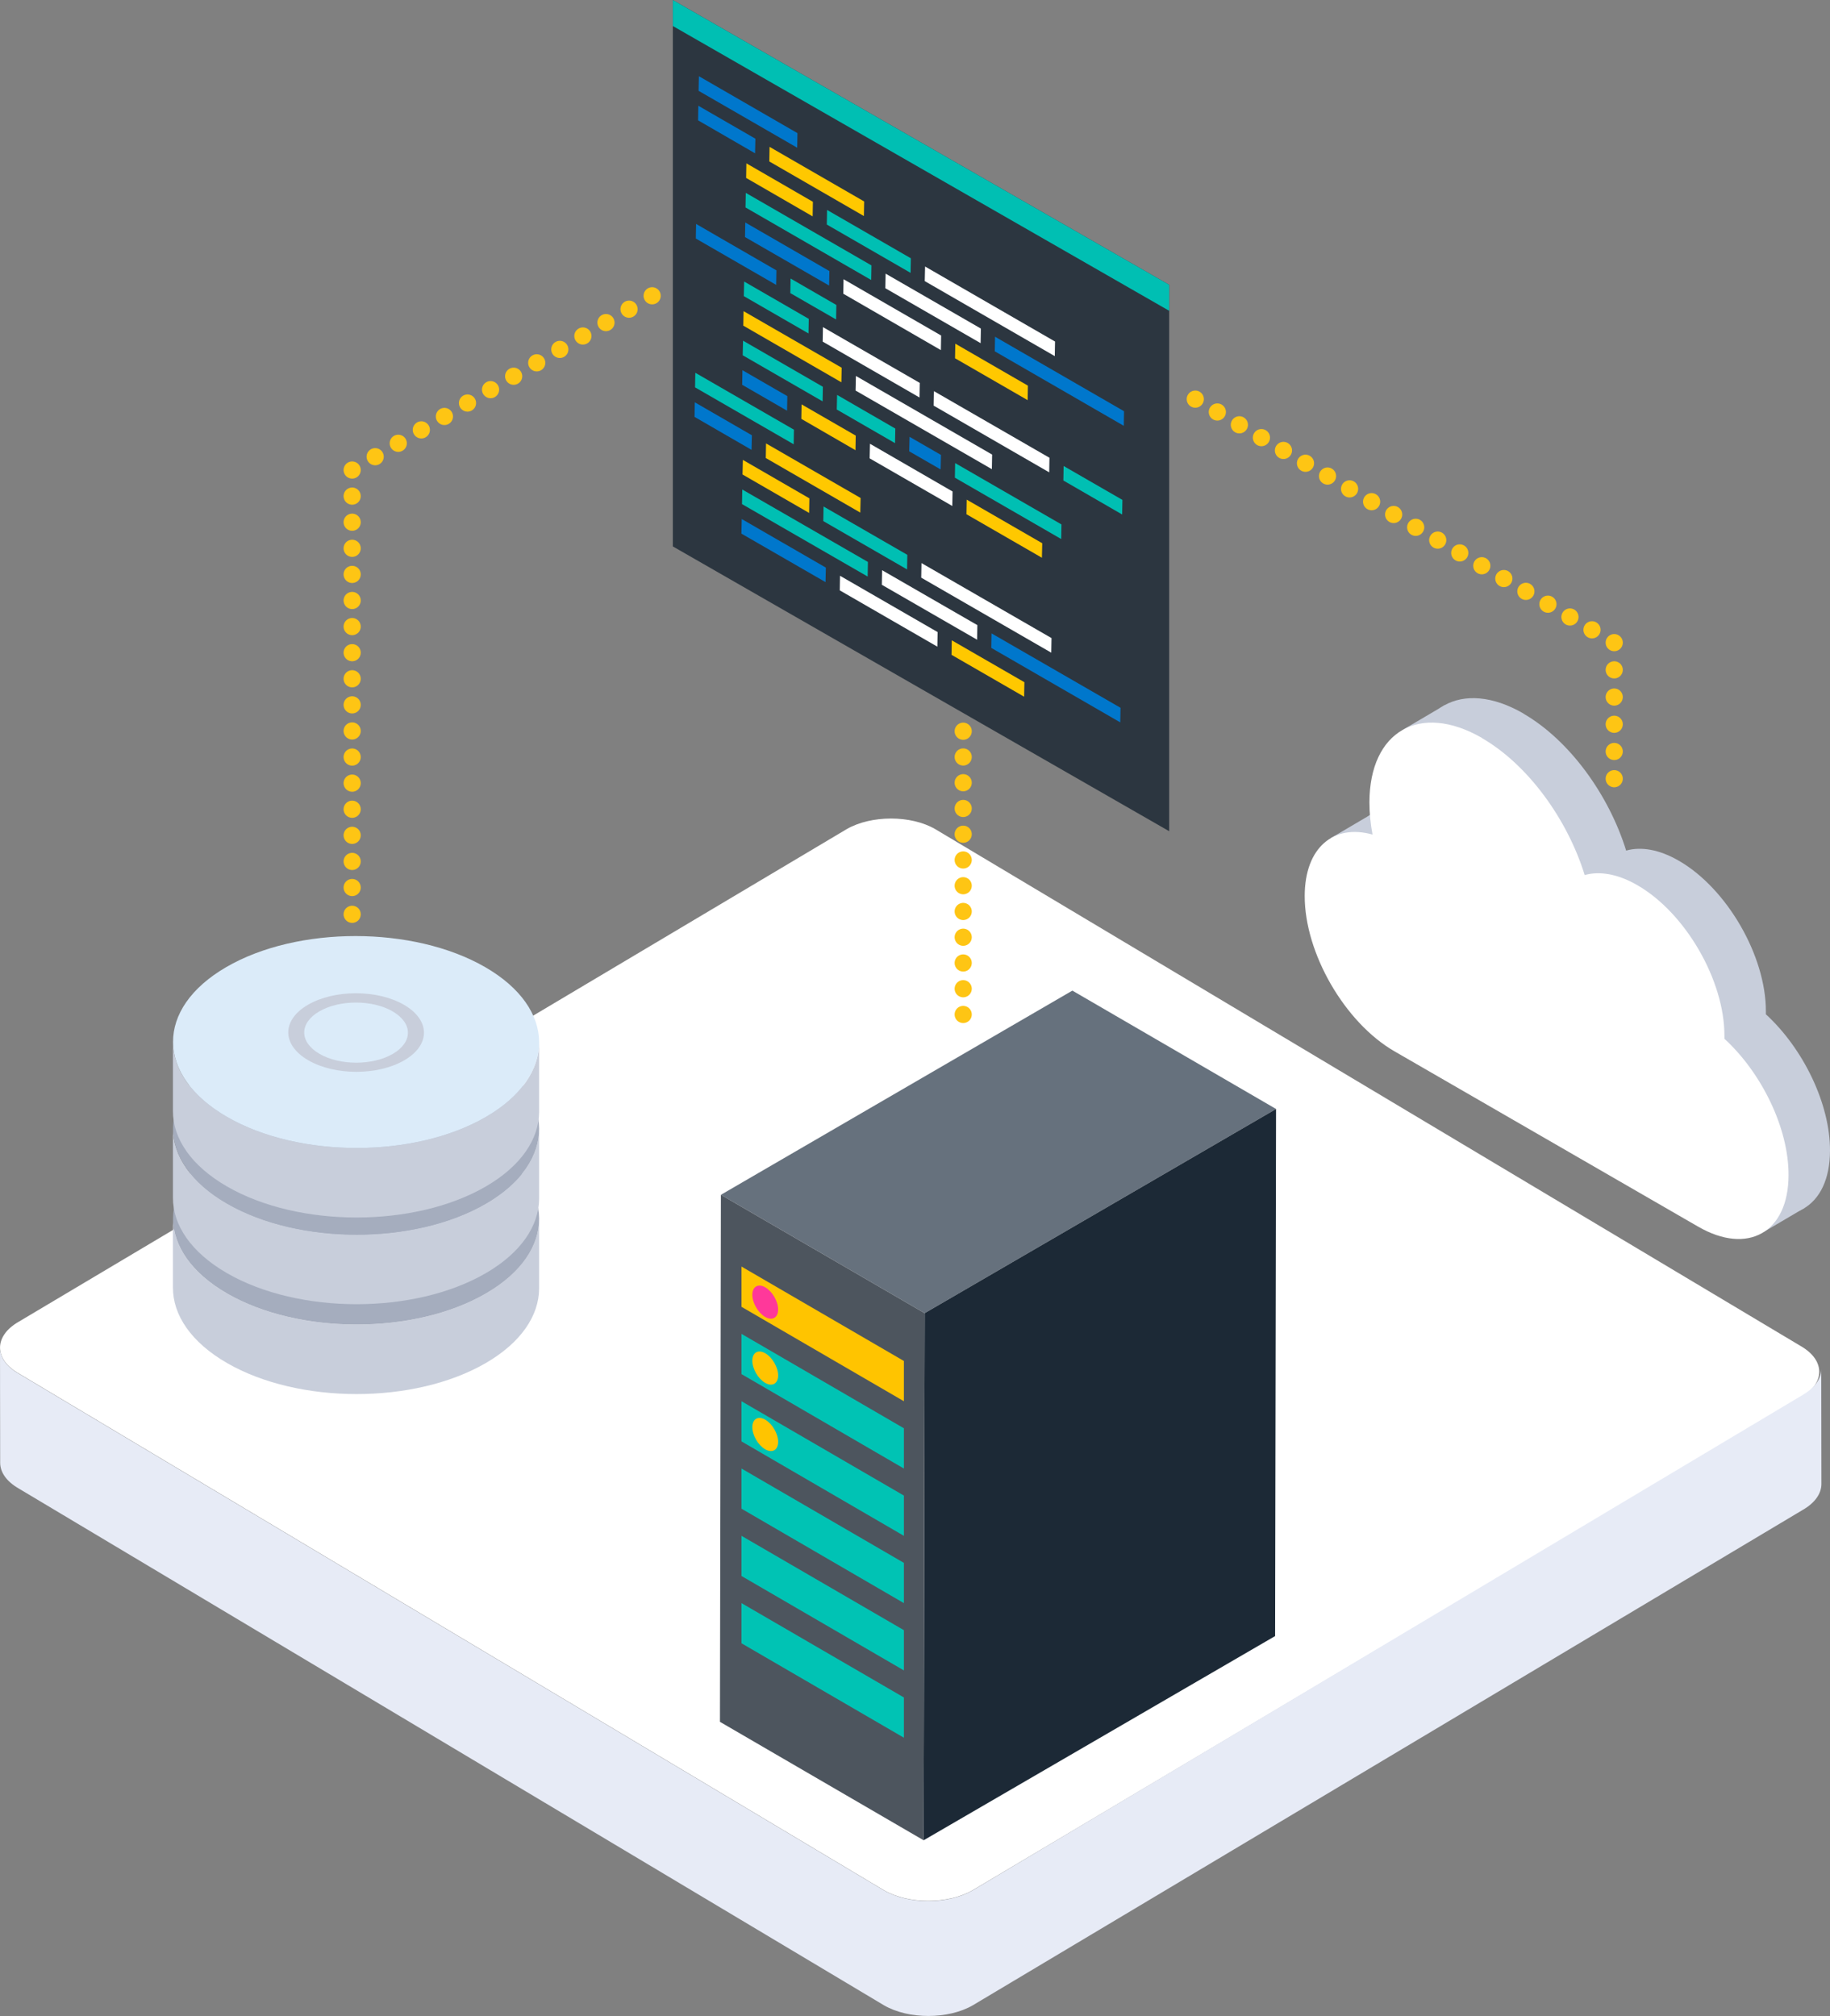 <?xml version="1.0" encoding="UTF-8"?><svg xmlns="http://www.w3.org/2000/svg" viewBox="0 0 213.21 234.87" width="213.21" height="234.87"><rect x="0" y="0" width="213.21" height="234.87" fill="#808080" stroke="none"/><defs><style>.d{fill:#1c2936;}.e{fill:#dbebf9;}.f{fill:#fff;}.g{fill:#e7ebf6;}.h{stroke-dasharray:0 0 0 3.11;}.h,.i,.j,.k,.l,.m{fill:none;stroke:#fec514;stroke-linecap:round;stroke-miterlimit:10;stroke-width:2px;}.i{stroke-dasharray:0 0 0 3;}.j{stroke-dasharray:0 0 0 3.17;}.n{fill:#00bfb3;}.o{isolation:isolate;}.p{fill:#2c3640;}.k{stroke-dasharray:0 0 0 2.97;}.q{fill:#ffc800;}.r{fill:#4d555e;}.l{stroke-dasharray:0 0 0 3.04;}.s{fill:#ff389a;}.t{fill:#c8cedb;}.u{fill:#07c;}.v{fill:#66717d;}.w{fill:#ffc400;}.x{fill:#a5adbe;}.y{fill:#00c3b4;}</style></defs><g id="a"/><g id="b"><g id="c"><g><g><path class="f" d="M209.83,156.84l-100.86-60.24c-2.84-1.65-7.47-1.65-10.33,0L2.16,154c-2.86,1.65-2.88,4.33-.03,5.98l100.86,60.24c2.84,1.65,7.47,1.65,10.33,0l96.48-57.4c2.86-1.65,2.88-4.33,.03-5.98Z"/><path class="g" d="M210.04,162.51l-96.72,57.73c-2.86,1.65-7.48,1.65-10.33,0L2.12,160C.71,159.18,0,158.11,0,157.03l.02,13.39c0,1.08,.71,2.15,2.12,2.97l100.86,60.24c2.84,1.65,7.47,1.65,10.33,0l96.72-57.73c1.44-.83,2.16-1.92,2.16-3.01l-.02-13.39c0,1.09-.72,2.18-2.16,3.01Z"/></g><g><g class="o"><path class="t" d="M62.81,142.03v8.1c-.02,3.14-2.09,6.28-6.21,8.67-8.3,4.82-21.8,4.82-30.15,0-4.21-2.43-6.31-5.61-6.3-8.79v-8.1c0,3.18,2.1,6.37,6.31,8.79,8.35,4.82,21.85,4.82,30.15,0,4.12-2.4,6.19-5.53,6.2-8.67Z"/><path class="x" d="M56.52,133.24c8.35,4.82,8.4,12.64,.09,17.46-8.3,4.82-21.8,4.82-30.15,0-8.36-4.82-8.4-12.64-.1-17.46,8.3-4.82,21.8-4.82,30.16,0Z"/></g><g class="o"><path class="t" d="M62.81,131.56v8.1c-.02,3.14-2.09,6.28-6.21,8.67-8.3,4.82-21.8,4.82-30.15,0-4.21-2.43-6.31-5.61-6.3-8.79v-8.1c0,3.18,2.1,6.37,6.31,8.79,8.35,4.82,21.85,4.82,30.15,0,4.12-2.4,6.19-5.53,6.2-8.67Z"/><path class="x" d="M56.52,122.77c8.35,4.82,8.4,12.64,.09,17.46-8.3,4.82-21.8,4.82-30.15,0-8.36-4.82-8.4-12.64-.1-17.46,8.3-4.82,21.8-4.82,30.16,0Z"/></g><g class="o"><path class="t" d="M62.81,121.46v8.1c-.02,3.14-2.09,6.28-6.21,8.67-8.3,4.82-21.8,4.82-30.15,0-4.21-2.43-6.31-5.61-6.3-8.79v-8.1c0,3.18,2.1,6.37,6.31,8.79,8.35,4.82,21.85,4.82,30.15,0,4.12-2.4,6.19-5.53,6.2-8.67Z"/><path class="e" d="M56.52,112.67c8.35,4.82,8.4,12.64,.09,17.46-8.3,4.82-21.8,4.82-30.15,0-8.36-4.82-8.4-12.64-.1-17.46,8.3-4.82,21.8-4.82,30.16,0Z"/><path class="t" d="M47.06,117.06c3.1,1.79,3.11,4.69,.04,6.47-3.08,1.79-8.08,1.79-11.18,0-3.1-1.79-3.11-4.69-.04-6.47,3.08-1.79,8.08-1.79,11.18,0Z"/><path class="e" d="M45.74,117.83c2.37,1.37,2.38,3.58,.03,4.95-2.35,1.37-6.18,1.37-8.54,0-2.37-1.37-2.38-3.58-.03-4.95,2.35-1.37,6.18-1.37,8.55,0Z"/></g></g><g><g class="o"><g><g><line class="m" x1="139.26" y1="46.5" x2="139.26" y2="46.5"/><line class="k" x1="141.83" y1="48" x2="186.78" y2="74.13"/><line class="m" x1="188.07" y1="74.87" x2="188.07" y2="74.87"/><line class="j" x1="188.07" y1="78.04" x2="188.07" y2="89.13"/><line class="m" x1="188.07" y1="90.72" x2="188.07" y2="90.72"/></g><polygon class="v" points="83.99 139.2 107.73 152.99 148.67 129.2 124.94 115.41 83.99 139.2"/><g><line class="m" x1="75.98" y1="34.46" x2="75.98" y2="34.46"/><line class="h" x1="73.29" y1="36.02" x2="42.38" y2="53.98"/><line class="m" x1="41.03" y1="54.76" x2="41.03" y2="54.76"/><line class="l" x1="41.03" y1="57.8" x2="41.03" y2="105"/><line class="m" x1="41.03" y1="106.52" x2="41.03" y2="106.52"/></g></g><polygon class="d" points="107.61 214.4 148.56 190.61 148.67 129.2 107.73 152.99 107.61 214.4"/><polygon class="r" points="83.88 200.6 107.61 214.4 107.73 152.99 83.99 139.2 83.88 200.6"/><polygon class="w" points="86.39 152.25 105.31 163.25 105.31 158.56 86.39 147.56 86.39 152.25"/><polygon class="y" points="86.39 160.09 105.31 171.09 105.31 166.4 86.39 155.4 86.39 160.09"/><polygon class="y" points="86.39 167.93 105.31 178.93 105.31 174.24 86.39 163.25 86.39 167.93"/><polygon class="y" points="86.39 175.77 105.31 186.77 105.31 182.08 86.39 171.09 86.39 175.77"/><polygon class="y" points="86.39 183.61 105.31 194.61 105.31 189.92 86.39 178.93 86.39 183.61"/><polygon class="y" points="86.39 191.45 105.31 202.45 105.31 197.76 86.39 186.77 86.39 191.45"/></g><path class="w" d="M89.16,165.4c-.83-.48-1.5-.09-1.51,.86,0,.95,.67,2.11,1.5,2.59,.83,.48,1.5,.09,1.51-.86,0-.95-.67-2.11-1.5-2.59Z"/><path class="s" d="M89.16,149.98c-.83-.48-1.5-.09-1.51,.86,0,.95,.67,2.11,1.5,2.59,.83,.48,1.5,.09,1.51-.86,0-.95-.67-2.11-1.5-2.59Z"/><path class="w" d="M89.16,157.66c-.83-.48-1.5-.09-1.51,.86,0,.95,.67,2.11,1.5,2.59,.83,.48,1.5,.09,1.51-.86,0-.95-.67-2.11-1.5-2.59Z"/></g><g><path class="t" d="M177.5,83.13c-7.22-4.17-13.1-.82-13.12,7.48,0,1.23,.12,2.49,.36,3.77-4.53-1.27-7.89,1.52-7.9,7.14-.02,6.66,4.67,14.78,10.47,18.12l35.37,20.42c5.8,3.35,10.52,.66,10.53-6,.02-5.47-3.13-11.91-7.47-15.89,0-.11,0-.22,0-.33,.02-6.45-4.52-14.32-10.14-17.56-2.3-1.33-4.43-1.67-6.14-1.18-2-6.48-6.6-12.86-11.97-15.96Z"/><polygon class="t" points="163.52 84.98 205.48 143.53 210.27 140.71 168.31 82.16 163.52 84.98"/><polygon class="t" points="155.02 97.66 172.08 107.58 176.87 104.76 159.81 94.84 155.02 97.66"/><path class="f" d="M172.67,85.98c-7.22-4.17-13.1-.82-13.12,7.48,0,1.23,.12,2.49,.36,3.77-4.53-1.27-7.89,1.52-7.9,7.14-.02,6.66,4.67,14.78,10.47,18.12l35.37,20.42c5.8,3.35,10.52,.66,10.53-6,.02-5.47-3.13-11.91-7.47-15.89,0-.11,0-.22,0-.33,.02-6.45-4.52-14.32-10.14-17.56-2.3-1.33-4.43-1.67-6.14-1.18-2-6.48-6.6-12.86-11.97-15.96Z"/></g><line class="i" x1="112.22" y1="85.19" x2="112.22" y2="120.74"/><g><g><polygon class="p" points="136.22 96.84 78.39 63.66 78.39 0 136.22 33.18 136.22 96.84"/><polygon class="n" points="136.22 36.21 78.39 3.03 78.39 0 136.22 33.18 136.22 36.21"/><g><polygon class="u" points="88.01 16.16 87.97 17.86 81.33 14.02 81.36 12.32 88.01 16.16"/><g class="o"><polygon class="u" points="90.46 31.5 90.43 33.19 81.07 27.79 81.1 26.09 90.46 31.5"/><polygon class="u" points="96.63 31.58 96.6 33.27 86.8 27.62 86.83 25.92 96.63 31.58"/><polygon class="n" points="101.53 30.92 101.5 32.62 86.86 24.17 86.89 22.47 101.53 30.92"/><polygon class="n" points="106.12 30.09 106.09 31.79 96.33 26.16 96.36 24.46 106.12 30.09"/></g><polygon class="q" points="94.71 23.51 94.68 25.21 86.93 20.73 86.96 19.03 94.71 23.51"/><polygon class="q" points="100.68 23.47 100.65 25.17 89.63 18.81 89.66 17.11 100.68 23.47"/><polygon class="u" points="92.91 15.51 92.88 17.21 81.39 10.58 81.43 8.88 92.91 15.51"/><polygon class="q" points="99.7 50.75 99.67 52.45 93.36 48.8 93.39 47.11 99.7 50.75"/><polygon class="n" points="104.31 49.93 104.28 51.63 97.49 47.71 97.53 46.01 104.31 49.93"/><polygon class="f" points="107.16 44.61 107.13 46.31 95.85 39.8 95.88 38.11 107.16 44.61"/><polygon class="f" points="114.28 38.28 114.25 39.98 103.15 33.58 103.18 31.88 114.28 38.28"/><polygon class="u" points="109.63 53 109.59 54.69 105.93 52.58 105.97 50.89 109.63 53"/><polygon class="n" points="123.67 61.1 123.64 62.8 111.25 55.65 111.28 53.95 123.67 61.1"/><polygon class="f" points="110.98 57.26 110.95 58.95 101.32 53.4 101.36 51.7 110.98 57.26"/><polygon class="f" points="115.59 52.96 115.56 54.66 99.68 45.5 99.72 43.8 115.59 52.96"/><g class="o"><polygon class="f" points="122.27 53.33 122.24 55.03 108.78 47.26 108.81 45.57 122.27 53.33"/><polygon class="q" points="119.76 44.93 119.73 46.62 111.27 41.74 111.3 40.04 119.76 44.93"/><polygon class="u" points="130.96 47.91 130.93 49.61 115.9 40.93 115.93 39.23 130.96 47.91"/></g><polygon class="f" points="109.65 39.09 109.62 40.79 98.25 34.22 98.28 32.53 109.65 39.09"/><polygon class="f" points="122.92 39.79 122.89 41.49 107.74 32.75 107.78 31.05 122.92 39.79"/><polygon class="n" points="94.23 37.15 94.2 38.85 86.66 34.5 86.7 32.8 94.23 37.15"/><polygon class="n" points="97.44 35.53 97.41 37.22 92.08 34.15 92.11 32.45 97.44 35.53"/><g class="o"><polygon class="u" points="91.73 46.15 91.7 47.85 86.47 44.83 86.5 43.13 91.73 46.15"/><polygon class="n" points="95.87 45.06 95.84 46.76 86.53 41.39 86.57 39.69 95.87 45.06"/><polygon class="q" points="98.06 42.84 98.03 44.54 86.6 37.94 86.63 36.25 98.06 42.84"/></g><polygon class="q" points="121.43 63.29 121.39 64.98 112.6 59.91 112.63 58.21 121.43 63.29"/><polygon class="n" points="130.77 58.24 130.74 59.94 123.89 55.98 123.92 54.29 130.77 58.24"/></g></g><g><polygon class="u" points="87.6 50.71 87.56 52.41 80.92 48.57 80.95 46.87 87.6 50.71"/><g class="o"><polygon class="u" points="96.22 66.13 96.18 67.82 86.38 62.17 86.42 60.47 96.22 66.13"/><polygon class="n" points="101.12 65.47 101.09 67.17 86.45 58.73 86.48 57.03 101.12 65.47"/><polygon class="n" points="105.71 64.64 105.68 66.34 95.92 60.71 95.95 59.01 105.71 64.64"/></g><polygon class="q" points="94.3 58.06 94.27 59.76 86.51 55.28 86.55 53.58 94.3 58.06"/><polygon class="q" points="100.27 58.02 100.23 59.72 89.22 53.36 89.25 51.66 100.27 58.02"/><polygon class="n" points="92.5 50.06 92.47 51.76 80.98 45.13 81.01 43.43 92.5 50.06"/><polygon class="f" points="113.87 72.83 113.84 74.53 102.74 68.13 102.77 66.43 113.87 72.83"/><g class="o"><polygon class="q" points="119.35 79.48 119.32 81.17 110.86 76.29 110.89 74.6 119.35 79.48"/><polygon class="u" points="130.55 82.46 130.52 84.16 115.49 75.48 115.52 73.79 130.55 82.46"/></g><polygon class="f" points="109.24 73.64 109.21 75.34 97.84 68.78 97.87 67.08 109.24 73.64"/><polygon class="f" points="122.51 74.34 122.48 76.04 107.33 67.3 107.36 65.6 122.51 74.34"/></g></g></g></g></g></svg>
